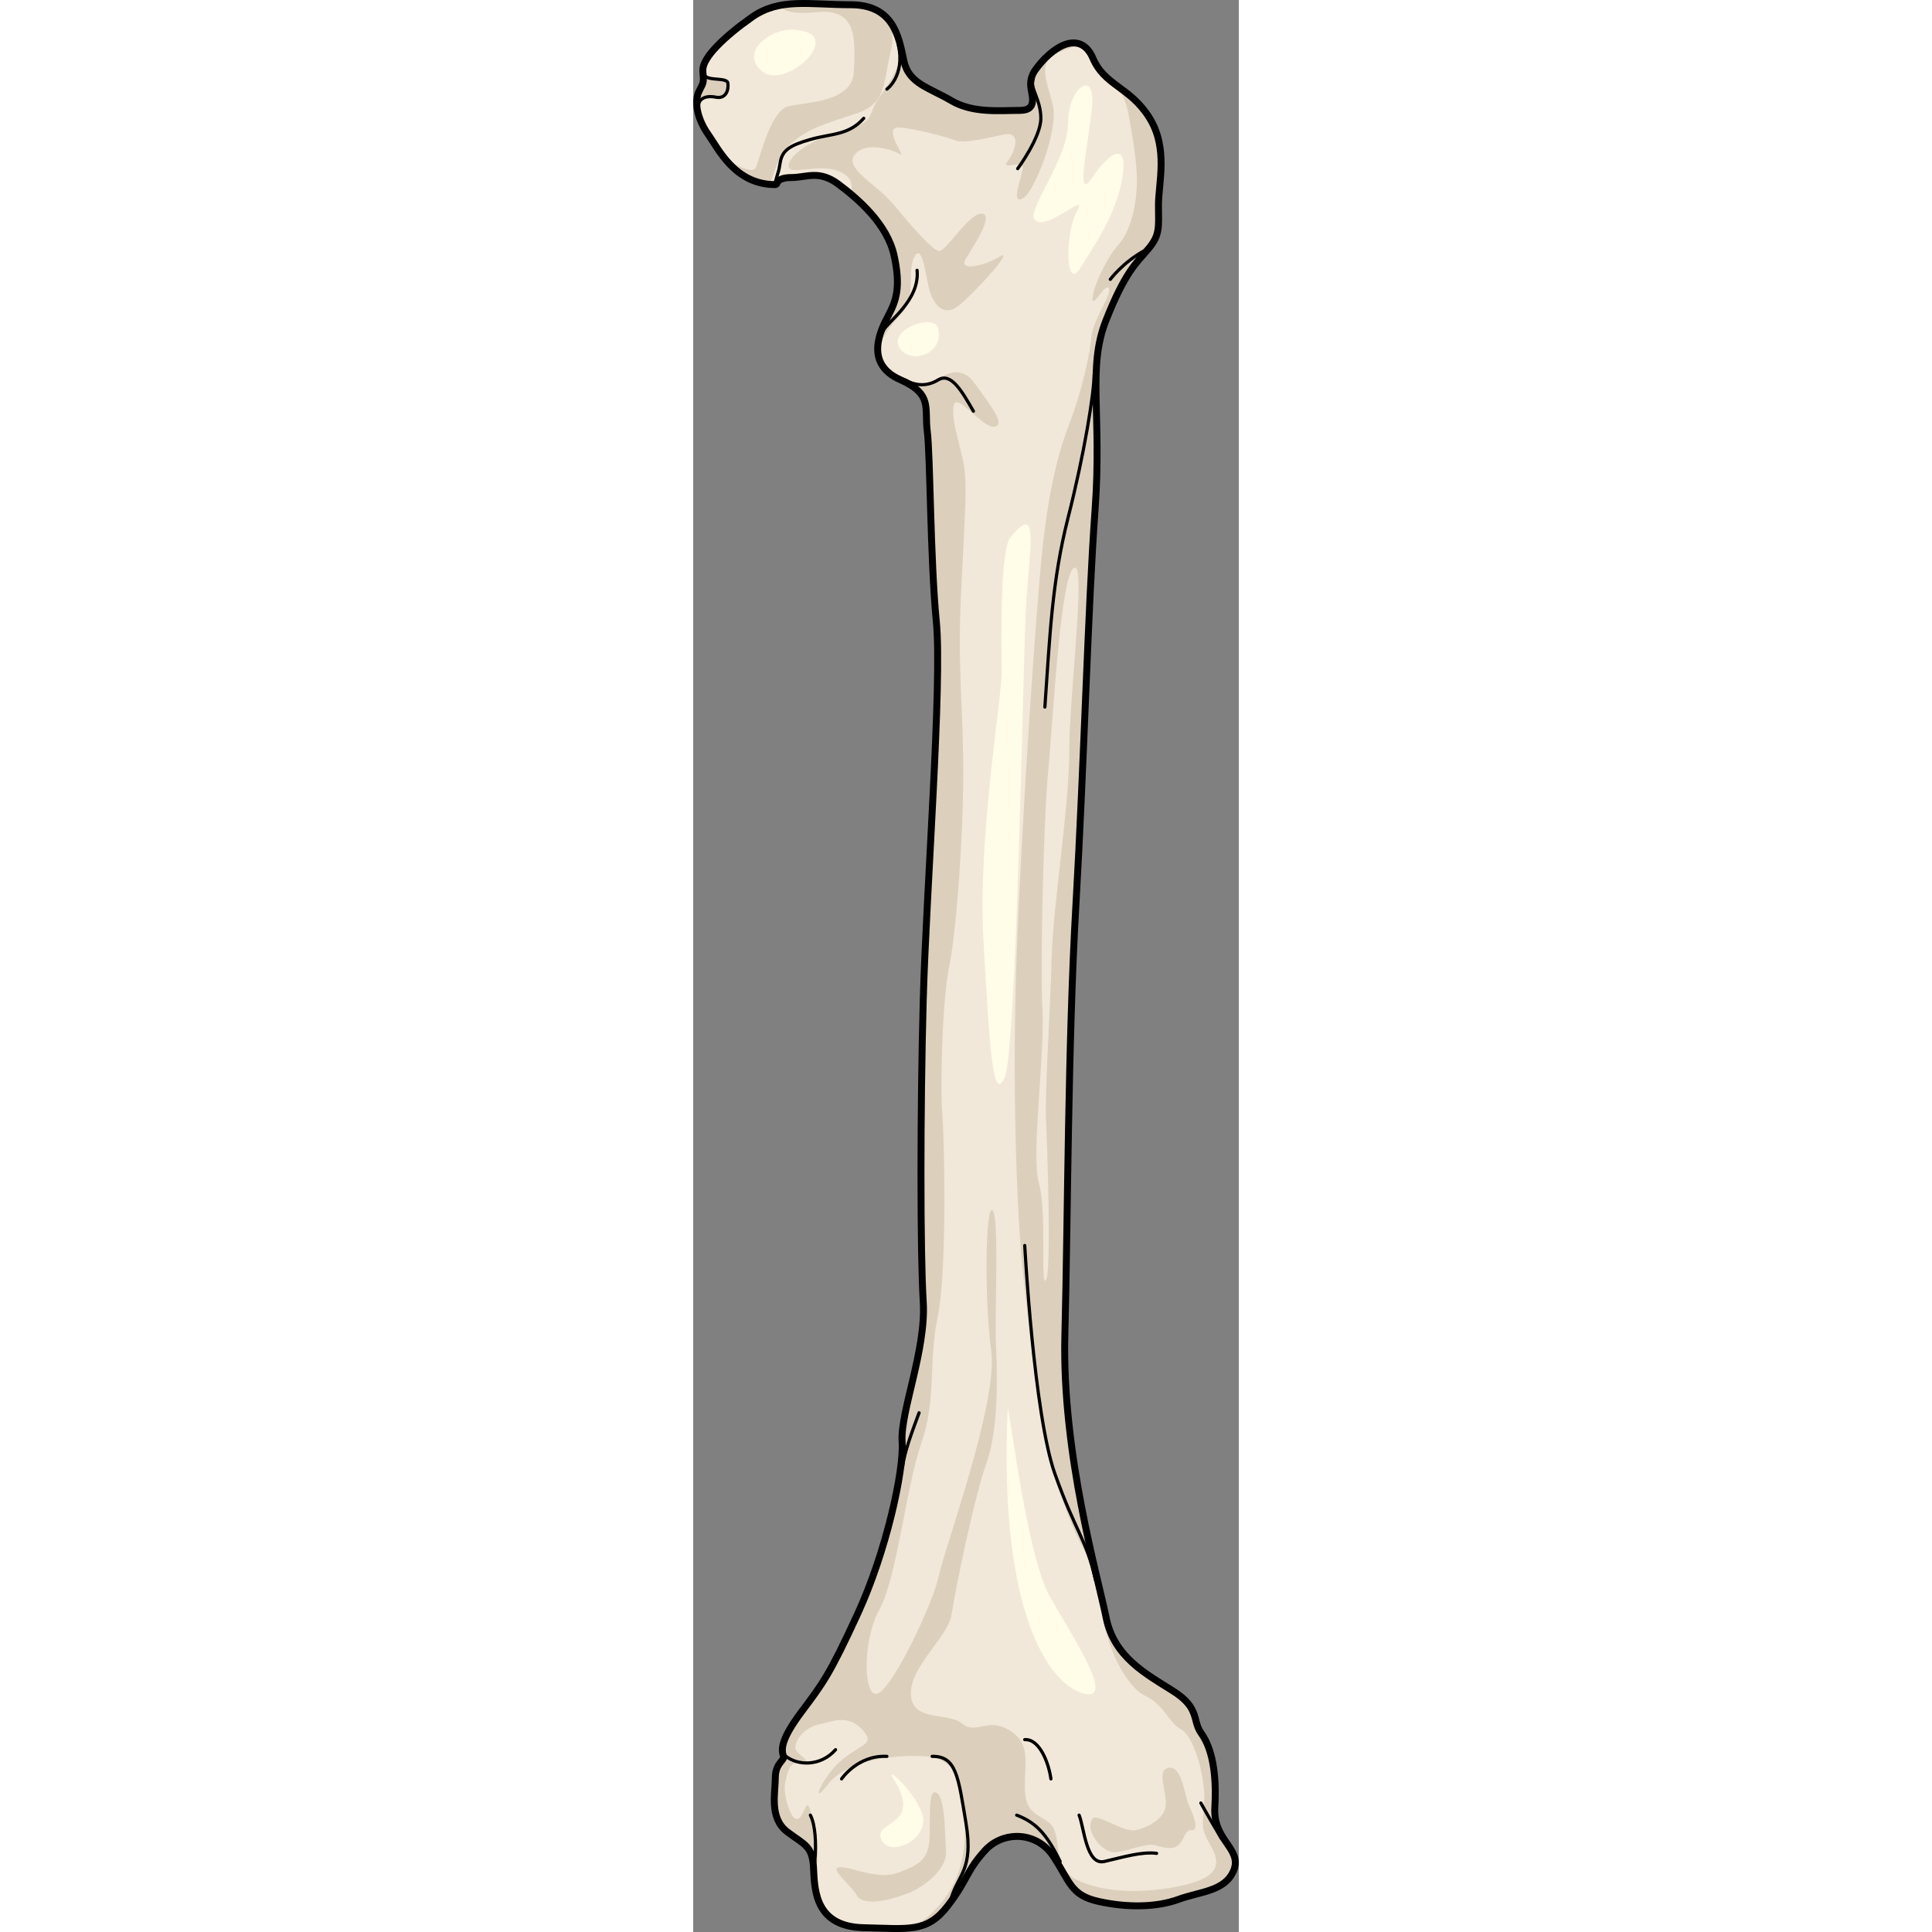 <?xml version="1.0" encoding="utf-8"?>
<!-- Created by: Science Figures, www.sciencefigures.org, Generator: Science Figures Editor -->
<!DOCTYPE svg PUBLIC "-//W3C//DTD SVG 1.0//EN" "http://www.w3.org/TR/2001/REC-SVG-20010904/DTD/svg10.dtd">
<svg version="1.0" id="Layer_1" xmlns="http://www.w3.org/2000/svg" xmlns:xlink="http://www.w3.org/1999/xlink" 
	 width="800px" height="800px" viewBox="0 0 127.794 452.499" enable-background="new 0 0 127.794 452.499"
	 xml:space="preserve">
<rect x="0" y="0" width="127.794" height="452.499" fill="#808080" stroke="none"/>
<g>
	<path fill="none" stroke="#000000" stroke-width="2.5" stroke-linecap="round" stroke-linejoin="round" stroke-miterlimit="10" d="
		M80.485,16.633c-0.798,1.119-1.177,2.358-0.942,4.009c0.234,1.649,1.648,5.655-3.064,5.655S65.4,27.006,60.215,23.942
		c-5.188-3.065-10.137-4.008-11.314-9.666C47.723,8.619,46.543,1.547,36.879,1.547s-16.5-1.65-22.865,2.829
		C7.65,8.855,2.463,13.805,2.699,16.633s0.238,2.595-0.941,4.951c-1.18,2.358-0.234,6.362,2.121,9.662
		c2.356,3.303,6.129,11.551,15.321,11.551c0,0,0.237-1.65,3.772-1.65s6.6-1.885,11.314,1.65C39,46.334,45.836,52.228,47.486,59.769
		c1.65,7.542,0.471,10.842-1.414,14.379c-1.885,3.536-5.423,10.842,2.592,14.377c8.014,3.535,5.894,7.072,6.6,12.493
		c0.708,5.42,0.708,30.17,2.122,44.549c1.415,14.381-2.358,62.936-3.064,88.628c-0.708,25.695-0.708,59.4,0,70.715
		c0.706,11.313-5.421,25.929-4.95,32.765c0.471,6.837-3.771,25.927-10.371,40.306c-6.6,14.381-8.25,16.502-13.199,23.102
		c-4.95,6.601-4.714,8.721-4.242,10.135c0.471,1.414-1.887,1.65-1.887,5.186c0,3.538-1.414,9.196,2.594,12.26
		c4.006,3.064,6.129,3.3,6.363,8.955c0.234,5.657,0.707,13.199,11.314,13.436c10.607,0.237,14.613,1.178,19.328-4.949
		s4.242-8.016,8.721-12.963c4.48-4.953,12.729-4.717,16.736,1.412c4.008,6.13,4.008,8.959,10.372,10.371
		c6.364,1.417,13.201,1.414,18.386-0.471c5.186-1.887,10.844-1.885,12.729-6.6c1.885-4.713-4.949-6.602-4.479-14.614
		s-0.709-13.673-3.064-16.972c-2.357-3.301-0.234-5.894-6.6-9.9c-6.365-4.006-13.908-8.014-15.793-17.443
		c-1.885-9.428-10.371-38.422-9.664-66.236c0.707-27.813,0.707-68.121,2.592-100.884c1.885-32.764,2.828-69.771,4.479-92.4
		c1.65-22.626-1.885-33.234,2.594-44.549c4.477-11.314,7.07-13.436,9.898-16.736c2.83-3.301,2.357-4.949,2.357-10.135
		c0-5.188,2.355-13.201-2.121-20.272c-4.479-7.07-10.371-7.308-13.201-13.907C90.385,7.205,84.021,11.684,80.485,16.633z"/>
	<g>
		<g id="XMLID_34_">
			<g>
				<path fill="#DCD0BD" d="M1.279,24.692c-0.1-1.174,0.057-2.25,0.48-3.113c1.004-1.981,1.146-2.136,1.033-3.818
					c0.961,1.203,5.135,0.353,5.33,1.697c0.24,1.654-0.467,3.777-2.828,3.311c-2.361-0.481-3.988,0.353-4.002,1.924H1.279z"/>
				<path fill="#F2E8D9" d="M49.379,337.671c-0.482-6.831,5.656-21.441,4.949-32.756c-0.707-11.313-0.707-45.029,0-70.713
					c0.707-25.697,4.469-74.25,3.055-88.634c-1.414-14.383-1.414-39.133-2.121-44.549c-0.664-5.048,1.133-8.458-5.077-11.751
					c-0.198-0.1-0.381-0.2-0.565-0.297c-0.297-0.143-0.609-0.299-0.948-0.439c-8.019-3.535-4.483-10.847-2.603-14.383
					c1.895-3.537,3.069-6.832,1.415-14.383c-1.642-7.538-8.485-13.438-13.196-16.973c-4.709-3.535-7.777-1.641-11.313-1.641
					c-2.87,0-3.563,1.09-3.731,1.484c-0.018,0.043-0.031,0.1-0.045,0.156c-9.193,0-12.955-8.244-15.316-11.541
					c-1.5-2.108-2.432-4.483-2.602-6.56h0.014c0.014-1.571,1.641-2.405,4.002-1.924c2.361,0.466,3.068-1.657,2.828-3.311
					c-0.195-1.344-4.369-0.494-5.33-1.697c-0.016-0.312-0.042-0.679-0.086-1.132C2.467,13.801,7.656,8.85,14.021,4.381
					c6.363-4.482,13.195-2.828,22.854-2.828c7.666,0,10,4.439,11.216,9.094c0.326,1.217,0.566,2.461,0.806,3.635
					c1.189,5.656,6.139,6.59,11.314,9.661c5.191,3.068,11.556,2.361,16.266,2.361c4.723,0,3.309-4.016,3.068-5.659
					c-0.041-0.324-0.068-0.62-0.068-0.903c0,0-0.018,0,0-0.013c0-0.427,0.041-0.808,0.127-1.175l0.014-0.016
					c0.154-0.691,0.453-1.314,0.875-1.908c3.535-4.949,9.9-9.42,12.729-2.828c2.828,6.604,8.713,6.843,13.195,13.916
					c4.483,7.072,2.121,15.076,2.121,20.268c0,5.19,0.467,6.83-2.361,10.139c-0.168,0.199-0.34,0.396-0.508,0.58
					c-2.63,3-5.178,5.518-9.393,16.152c-1.555,3.916-2.135,7.764-2.303,12.049c-0.018,0.299-0.031,0.58-0.031,0.877
					c0,0.072,0,0.156-0.014,0.227c-0.195,7.85,0.793,17.281-0.24,31.396c-1.654,22.629-2.588,59.641-4.482,92.396
					c-1.881,32.767-1.881,73.076-2.589,100.894c-0.536,21.132,4.229,42.951,7.384,56.346c0.068,0.324,0.154,0.678,0.24,1.031
					c0.89,3.748,1.627,6.775,2.035,8.854c1.896,9.434,9.434,13.438,15.798,17.439c6.364,4.016,4.243,6.604,6.604,9.898
					c2.348,3.312,3.535,8.967,3.055,16.973c-0.168,2.799,0.566,4.85,1.486,6.533c0.027,0.043,0.055,0.084,0.068,0.127
					c0.129,0.227,0.258,0.424,0.385,0.637c0.014,0.014,0.027,0.014,0.027,0.028c1.669,2.688,3.637,4.483,2.518,7.298
					c-1.881,4.709-7.539,4.709-12.729,6.592c-5.178,1.895-12.021,1.895-18.387,0.48c-6.363-1.416-6.363-4.244-10.366-10.381
					c-4.017-6.125-12.262-6.365-16.745-1.414c-4.045,4.482-4.045,6.464-7.512,11.342c-0.354,0.51-0.748,1.048-1.201,1.627
					c-4.723,6.123-8.725,5.191-19.332,4.949c-10.607-0.24-11.074-7.778-11.314-13.436c-0.027-0.593-0.068-1.144-0.141-1.627
					c0-0.014,0-0.014,0-0.027c-0.566-4.088-2.66-4.568-6.224-7.299c-4.003-3.068-2.589-8.724-2.589-12.262
					c0-3.535,2.348-3.775,1.881-5.189s-0.707-3.535,4.244-10.127c4.949-6.604,6.604-8.725,13.195-23.109
					C45.602,363.61,49.844,344.518,49.379,337.671z"/>
			</g>
		</g>
	</g>
	<path fill="#DCD0BD" d="M8.588,37.83c2.227,2.448,5.24,4.577,9.49,4.904c1.346-3.21,1.781-6.719,5.376-9.591
		c4.091-3.274,7.36-4.09,14.724-6.545c7.361-2.454,6.27-7.361,8.178-14.995c0.429-1.711,0.438-3.49,0.082-5.199
		c-1.605-2.789-4.342-4.857-9.559-4.857c-6.447,0-11.635-0.727-16.264,0.117c0.685,1.055,3.543,1.698,8.018,1.216
		c10.088-1.091,9.271,6.542,8.998,13.903c-0.271,7.361-11.725,7.088-15.541,8.18c-3.818,1.091-6.271,11.18-7.361,14.178
		C14.236,40.491,11.697,39.566,8.588,37.83z"/>
	<path fill="#DCD0BD" d="M106.414,27.712c-1.986-3.136-4.25-4.927-6.4-6.524c0.926,1.814,1.607,3.67,1.963,5.684
		c0.818,4.635,2.18,11.723,1.908,16.905c-0.271,5.179-1.635,10.635-4.361,13.633c-2.727,2.998-5.998,10.086-5.998,12.541
		c0,2.455,2.996-3.816,3.814-2.453c0.82,1.363-3.816,7.635-4.088,11.451c-0.273,3.818-2.453,13.36-4.908,19.632
		c-2.454,6.271-4.908,14.724-6.543,29.993c-1.637,15.268-4.908,65.162-5.998,93.79c-1.092,28.628-0.273,60.801,1.635,77.706
		c1.795,15.9,4.803,49.166,15.816,65.768c-3.101-13.514-7.135-33.615-6.639-53.146c0.707-27.813,0.707-68.121,2.592-100.884
		c1.885-32.764,2.828-69.771,4.479-92.4c1.65-22.626-1.885-33.234,2.594-44.549c4.477-11.314,7.07-13.436,9.898-16.736
		c2.83-3.301,2.357-4.949,2.357-10.135C108.535,42.797,110.891,34.783,106.414,27.712z M88.073,176.014
		c0,12.816-3.817,36.533-4.089,47.714c-0.273,11.178-1.637,32.444-1.363,38.168c0.271,5.725,1.363,35.719,0,37.9
		s0.271-16.088-1.636-22.631c-1.907-6.545,1.362-29.447,0.817-40.352c-0.545-10.905,0.271-45.259,1.363-56.438
		c1.092-11.178,2.898-47.44,6.271-47.44C91.89,132.935,88.073,163.197,88.073,176.014z M77.164,39.685
		c-0.545,2.727-2.725,8.18,0,6.817c2.727-1.363,8.453-16.086,7.09-21.81c-1.363-5.727-3.818-10.09,1.09-12.272
		c2.334-1.037,3.865-1.692,5.211-1.641c-3.15-1.322-7.41,2.132-10.069,5.854c-0.798,1.119-1.177,2.358-0.942,4.009
		c0.234,1.649,1.648,5.655-3.064,5.655S65.4,27.006,60.215,23.942c-5.188-3.065-10.137-4.008-11.314-9.666
		c-0.063-0.298-0.125-0.6-0.188-0.903c-0.938,2.613-2.432,5.73-4.537,8.59c-4.234,5.749-0.725,6.207-8.725,8.453
		c-8.002,2.247-13.088,5.998-13.088,8.453c0,2.453,7.361-0.818,11.996,1.361c2.843,1.34,2.713,2.477,2.814,4.852
		c4.252,3.566,8.979,8.588,10.313,14.687c1.65,7.542,0.471,10.842-1.414,14.379c-0.852,1.594-2.027,3.957-2.339,6.393
		c1.093-1.859,2.479-4.447,4.532-6.5c4.361-4.363,1.635-10.361,3.543-13.906c1.909-3.544,2.725,5.182,3.545,7.906
		c0.818,2.727,3,6.545,6.816,3.545s13.633-13.904,9.543-11.451s-9.543,3.274-7.907,0.545c1.636-2.727,6.817-10.359,3.817-10.633
		c-3-0.273-8.451,8.998-10.088,8.725s-6.545-6-10.633-10.906c-4.09-4.908-11.725-8.451-8.998-11.722
		c2.726-3.274,9.27-0.818,10.633,0c1.363,0.816-4.361-6.546-0.271-6.274c4.089,0.274,10.904,2.184,13.086,3
		c2.182,0.818,7.361-0.544,11.452-1.363c4.089-0.816,2.726,3.816,0.817,6.272C71.713,40.23,77.711,36.959,77.164,39.685z"/>
	<path fill="#DCD0BD" d="M126.215,437.855c1.885-4.713-4.949-6.602-4.479-14.614s-0.709-13.673-3.064-16.972
		c-2.357-3.301-0.234-5.894-6.6-9.9c-6.365-4.006-13.908-8.014-15.793-17.443c-0.139-0.685-0.313-1.486-0.514-2.373
		c0.549,8.67,5.652,18.518,10.031,20.578c4.637,2.182,5.453,6.271,8.453,7.906c3,1.638,5.453,10.361,5.453,16.089
		c0,5.725-1.363,6.269,1.363,10.904c2.727,4.634,2.18,7.907-7.633,9.815c-9.815,1.908-18.27,1.09-23.723-1.637
		c-5.453-2.729-3.543-9.27-5.453-12.27c-1.908-3-6.271-2.179-6.543-8.451c-0.271-6.273,1.635-10.906-3.544-14.177
		c-5.179-3.272-7.909,1.089-11.181-1.635c-3.271-2.728-11.725-0.274-11.996-6.817c-0.271-6.545,8.725-13.359,9.542-18.813
		s5.181-26.994,8.179-35.444c2.998-8.452,2.455-21.54,2.182-28.356c-0.271-6.816,0.818-29.719-0.818-30.809
		c-1.637-1.092-1.906,20.992-0.271,32.992c1.635,11.995-10.906,46.074-12.269,52.619c-1.364,6.544-10.634,25.902-14.179,27.537
		c-3.545,1.637-3.816-12.27,0.273-19.631s6.27-28.9,9.814-38.988c3.547-10.086,1.637-19.086,3.816-29.445
		c2.182-10.357,1.637-40.625,1.092-47.441c-0.545-6.818,0-26.992,1.637-34.898c1.637-7.908,3.271-29.992,3.271-45.26
		c0-15.27-1.364-23.723-0.545-41.444c0.818-17.72,1.635-26.175,0.545-31.355c-1.09-5.177-3-10.632-2.182-13.359
		c0.817-2.727,6.816,5.725,9.543,5.18c2.729-0.545-1.363-5.453-4.635-10.088c-3.271-4.635-7.09-2.181-10.089-0.271
		c-0.866,0.551-2.218,0.823-3.784,0.894c3.873,2.94,2.57,6.113,3.146,10.542c0.708,5.42,0.708,30.17,2.122,44.549
		c1.415,14.381-2.358,62.936-3.064,88.628c-0.708,25.695-0.708,59.4,0,70.715c0.706,11.313-5.421,25.929-4.95,32.765
		c0.471,6.837-3.771,25.927-10.371,40.306c-6.6,14.381-8.25,16.502-13.199,23.102c-4.95,6.601-4.714,8.721-4.242,10.135
		c0.471,1.414-1.887,1.65-1.887,5.186c0,3.538-1.414,9.196,2.594,12.26c4.006,3.064,6.129,3.3,6.363,8.955
		c0.008,0.173,0.016,0.352,0.023,0.525c1.477-5.516-0.698-12.299-1.379-14.564c-0.816-2.728-1.363,2.451-2.998,2.451
		s-3.271-6.27-2.726-8.451c0.546-2.184,0.817-5.18,3.544-4.633c2.727,0.544,1.363-0.818-0.547-2.456
		c-1.908-1.636,1.092-5.728,4.637-6.544c3.543-0.818,7.089-2.455,10.361,1.09c3.271,3.547,0,3.274-4.637,7.092
		c-4.635,3.813-7.906,11.722-3.271,5.724c4.636-5.999,16.359-6.815,22.085-6.543c5.726,0.271,10.905,3,9.815,20.175
		c-0.648,10.229-6.422,16.201-11.16,19.361c2.637-0.566,4.691-1.879,6.895-4.74c4.715-6.127,4.242-8.016,8.721-12.963
		c4.48-4.953,12.729-4.717,16.736,1.412c4.008,6.13,4.008,8.959,10.372,10.371c6.364,1.417,13.201,1.414,18.386-0.471
		C118.672,442.568,124.33,442.57,126.215,437.855z"/>
	<path fill="#DCD0BD" d="M36.342,437.559c2.364,0.472,7.465,2.595,11.848,0.972c4.381-1.62,6.816-2.921,7.141-7.465
		c0.324-4.545-0.486-12.336,1.623-11.199c2.111,1.137,1.947,9.252,2.271,13.633c0.326,4.383-5.356,8.442-8.439,9.738
		c-3.082,1.299-10.711,3.734-12.496,0.65C36.503,440.804,29.85,436.26,36.342,437.559z"/>
	<path fill="#DCD0BD" d="M93.634,425.873c1.013-1.16,7.304,3.408,10.063,2.76c2.76-0.65,6.816-2.598,6.979-6.004
		c0.162-3.41-2.273-8.278,0.811-8.603c3.084-0.325,3.572,6.492,4.545,8.603c0.975,2.107,2.596,6.004,0.811,6.004
		c-1.783,0-1.622,1.783-2.92,3.244c-1.299,1.463-3.41,0.976-5.682,0.326c-2.271-0.65-6.98,1.622-9.738,1.622
		S91.361,428.468,93.634,425.873z"/>
	<path fill="#FFFCE8" d="M57.386,76.978c-0.825-3.719-11.313,0-9.192,4.241C50.314,85.463,58.801,83.34,57.386,76.978z"/>
	<path fill="#FFFCE8" d="M80.014,51.519c-2.121-2.121,7.779-14.142,7.779-22.627c0-8.487,6.364-12.729,5.657-4.243
		c-0.708,8.484-4.243,23.336,0,16.971c4.243-6.363,8.485-8.486,7.071,0s-6.364,15.557-9.9,21.215
		c-3.535,5.657-3.535-8.486-0.707-13.436C92.742,44.447,82.844,54.348,80.014,51.519z"/>
	<path fill="#FFFCE8" d="M22.736,6.969c-5.148,0-12.021,5.659-6.365,9.9C22.029,21.111,36.879,6.969,22.736,6.969z"/>
	<path fill="#FFFCE8" d="M74.357,125.769c-2.639,3.166-2.121,25.458-2.121,31.821c0,6.365-5.658,38.894-4.244,62.937
		c1.414,24.041,2.123,38.185,4.951,31.82c2.828-6.363,4.242-94.048,4.949-108.9C78.6,128.598,81.428,117.283,74.357,125.769z"/>
	<path fill="#FFFCE8" d="M73.65,330.132c0.139-3.16,4.242,33.943,9.9,43.846c5.656,9.898,15.557,24.75,7.777,22.627
		C83.551,394.484,71.529,378.218,73.65,330.132z"/>
	<path fill="#FFFCE8" d="M46.779,416.404c-2.31-3.625,7.778,5.658,7.07,10.609c-0.707,4.95-8.484,7.778-9.899,3.533
		C42.536,426.304,54.014,427.771,46.779,416.404z"/>
	<g>
		
			<path fill="none" stroke="#000000" stroke-width="0.75" stroke-linecap="round" stroke-linejoin="round" stroke-miterlimit="10" d="
			M80.485,16.633c-0.798,1.119-1.177,2.358-0.942,4.009c0.234,1.649,1.648,5.655-3.064,5.655S65.4,27.006,60.215,23.942
			c-5.188-3.065-10.137-4.008-11.314-9.666C47.723,8.619,46.543,1.547,36.879,1.547s-16.5-1.65-22.865,2.829
			C7.65,8.855,2.463,13.805,2.699,16.633s0.238,2.595-0.941,4.951c-1.18,2.358-0.234,6.362,2.121,9.662
			c2.356,3.303,6.129,11.551,15.321,11.551c0,0,0.237-1.65,3.772-1.65s6.6-1.885,11.314,1.65C39,46.334,45.836,52.228,47.486,59.769
			c1.65,7.542,0.471,10.842-1.414,14.379c-1.885,3.536-5.423,10.842,2.592,14.377c8.014,3.535,5.894,7.072,6.6,12.493
			c0.708,5.42,0.708,30.17,2.122,44.549c1.415,14.381-2.358,62.936-3.064,88.628c-0.708,25.695-0.708,59.4,0,70.715
			c0.706,11.313-5.421,25.929-4.95,32.765c0.471,6.837-3.771,25.927-10.371,40.306c-6.6,14.381-8.25,16.502-13.199,23.102
			c-4.95,6.601-4.714,8.721-4.242,10.135c0.471,1.414-1.887,1.65-1.887,5.186c0,3.538-1.414,9.196,2.594,12.26
			c4.006,3.064,6.129,3.3,6.363,8.955c0.234,5.657,0.707,13.199,11.314,13.436c10.607,0.237,14.613,1.178,19.328-4.949
			s4.242-8.016,8.721-12.963c4.48-4.953,12.729-4.717,16.736,1.412c4.008,6.13,4.008,8.959,10.372,10.371
			c6.364,1.417,13.201,1.414,18.386-0.471c5.186-1.887,10.844-1.885,12.729-6.6c1.885-4.713-4.949-6.602-4.479-14.614
			s-0.709-13.673-3.064-16.972c-2.357-3.301-0.234-5.894-6.6-9.9c-6.365-4.006-13.908-8.014-15.793-17.443
			c-1.885-9.428-10.371-38.422-9.664-66.236c0.707-27.813,0.707-68.121,2.592-100.884c1.885-32.764,2.828-69.771,4.479-92.4
			c1.65-22.626-1.885-33.234,2.594-44.549c4.477-11.314,7.07-13.436,9.898-16.736c2.83-3.301,2.357-4.949,2.357-10.135
			c0-5.188,2.355-13.201-2.121-20.272c-4.479-7.07-10.371-7.308-13.201-13.907C90.385,7.205,84.021,11.684,80.485,16.633z"/>
		
			<path fill="none" stroke="#000000" stroke-width="0.75" stroke-linecap="round" stroke-linejoin="round" stroke-miterlimit="10" d="
			M19.2,42.797c0.942-3.535,0.706-1.885,1.179-4.713c0.471-2.828,2.121-4.008,7.07-5.421c4.951-1.417,8.957-0.944,12.492-4.951"/>
		
			<path fill="none" stroke="#000000" stroke-width="0.75" stroke-linecap="round" stroke-linejoin="round" stroke-miterlimit="10" d="
			M45.365,20.877c0,0,4.264-3.029,2.721-10.235"/>
		
			<path fill="none" stroke="#000000" stroke-width="0.75" stroke-linecap="round" stroke-linejoin="round" stroke-miterlimit="10" d="
			M1.283,24.692c0.023-1.566,1.651-2.403,4.008-1.93c2.359,0.473,3.064-1.65,2.83-3.301c-0.234-1.65-6.412-0.012-5.422-2.828"/>
		
			<path fill="none" stroke="#000000" stroke-width="0.75" stroke-linecap="round" stroke-linejoin="round" stroke-miterlimit="10" d="
			M76.008,39.498c0,0,5.42-7.308,5.42-11.786c0-4.478-2.697-7.28-1.82-9.179"/>
		
			<path fill="none" stroke="#000000" stroke-width="0.75" stroke-linecap="round" stroke-linejoin="round" stroke-miterlimit="10" d="
			M97.693,65.426c0,0,2.986-4.01,7.975-6.718"/>
		
			<path fill="none" stroke="#000000" stroke-width="0.75" stroke-linecap="round" stroke-linejoin="round" stroke-miterlimit="10" d="
			M49.619,88.973c1.943,1.107,4.702,1.861,7.767,0c3.065-1.861,5.655,2.852,8.249,7.332"/>
		
			<path fill="none" stroke="#000000" stroke-width="0.75" stroke-linecap="round" stroke-linejoin="round" stroke-miterlimit="10" d="
			M44.547,77.409c0.854-1.945,8.596-7.032,7.889-14.104"/>
		
			<path fill="none" stroke="#000000" stroke-width="0.75" stroke-linecap="round" stroke-linejoin="round" stroke-miterlimit="10" d="
			M93.967,86.909c-0.053,5.382-2.402,19.531-6.174,34.382c-3.771,14.851-4.244,27.58-5.422,44.314"/>
		
			<path fill="none" stroke="#000000" stroke-width="0.75" stroke-linecap="round" stroke-linejoin="round" stroke-miterlimit="10" d="
			M77.656,291.712c0,0,2.121,39.599,7.072,53.506c4.949,13.91,7.221,14.893,9.514,24.854"/>
		
			<path fill="none" stroke="#000000" stroke-width="0.75" stroke-linecap="round" stroke-linejoin="round" stroke-miterlimit="10" d="
			M49.016,343.822c0.346-3.592,2.477-9.105,3.891-12.929"/>
		
			<path fill="none" stroke="#000000" stroke-width="0.75" stroke-linecap="round" stroke-linejoin="round" stroke-miterlimit="10" d="
			M21.559,411.218c2.826,2.357,8.248,2.593,11.785-1.414"/>
		
			<path fill="none" stroke="#000000" stroke-width="0.75" stroke-linecap="round" stroke-linejoin="round" stroke-miterlimit="10" d="
			M28.484,435.986c0.379-4.258,0.146-8.504-1.033-10.86"/>
		
			<path fill="none" stroke="#000000" stroke-width="0.75" stroke-linecap="round" stroke-linejoin="round" stroke-miterlimit="10" d="
			M60.475,444.472c1.625-5.439,5.219-6.617,3.422-17.459c-1.797-10.846-2.268-15.745-7.925-15.65"/>
		
			<path fill="none" stroke="#000000" stroke-width="0.75" stroke-linecap="round" stroke-linejoin="round" stroke-miterlimit="10" d="
			M34.758,416.638c0,0,3.771-5.607,10.607-5.275"/>
		
			<path fill="none" stroke="#000000" stroke-width="0.75" stroke-linecap="round" stroke-linejoin="round" stroke-miterlimit="10" d="
			M85.951,435.986c-3.344-6.854-5.938-9.21-10.18-10.86"/>
		
			<path fill="none" stroke="#000000" stroke-width="0.75" stroke-linecap="round" stroke-linejoin="round" stroke-miterlimit="10" d="
			M118.906,422.296c0,0,2.207,4,4.787,8.261"/>
		
			<path fill="none" stroke="#000000" stroke-width="0.75" stroke-linecap="round" stroke-linejoin="round" stroke-miterlimit="10" d="
			M77.656,407.447c3.535-0.234,5.656,5.656,6.129,9.191"/>
		
			<path fill="none" stroke="#000000" stroke-width="0.75" stroke-linecap="round" stroke-linejoin="round" stroke-miterlimit="10" d="
			M90.385,425.125c1.178,2.827,1.651,11.821,5.895,10.86c4.242-0.96,8.721-2.373,12.256-1.902"/>
	</g>
</g>
</svg>